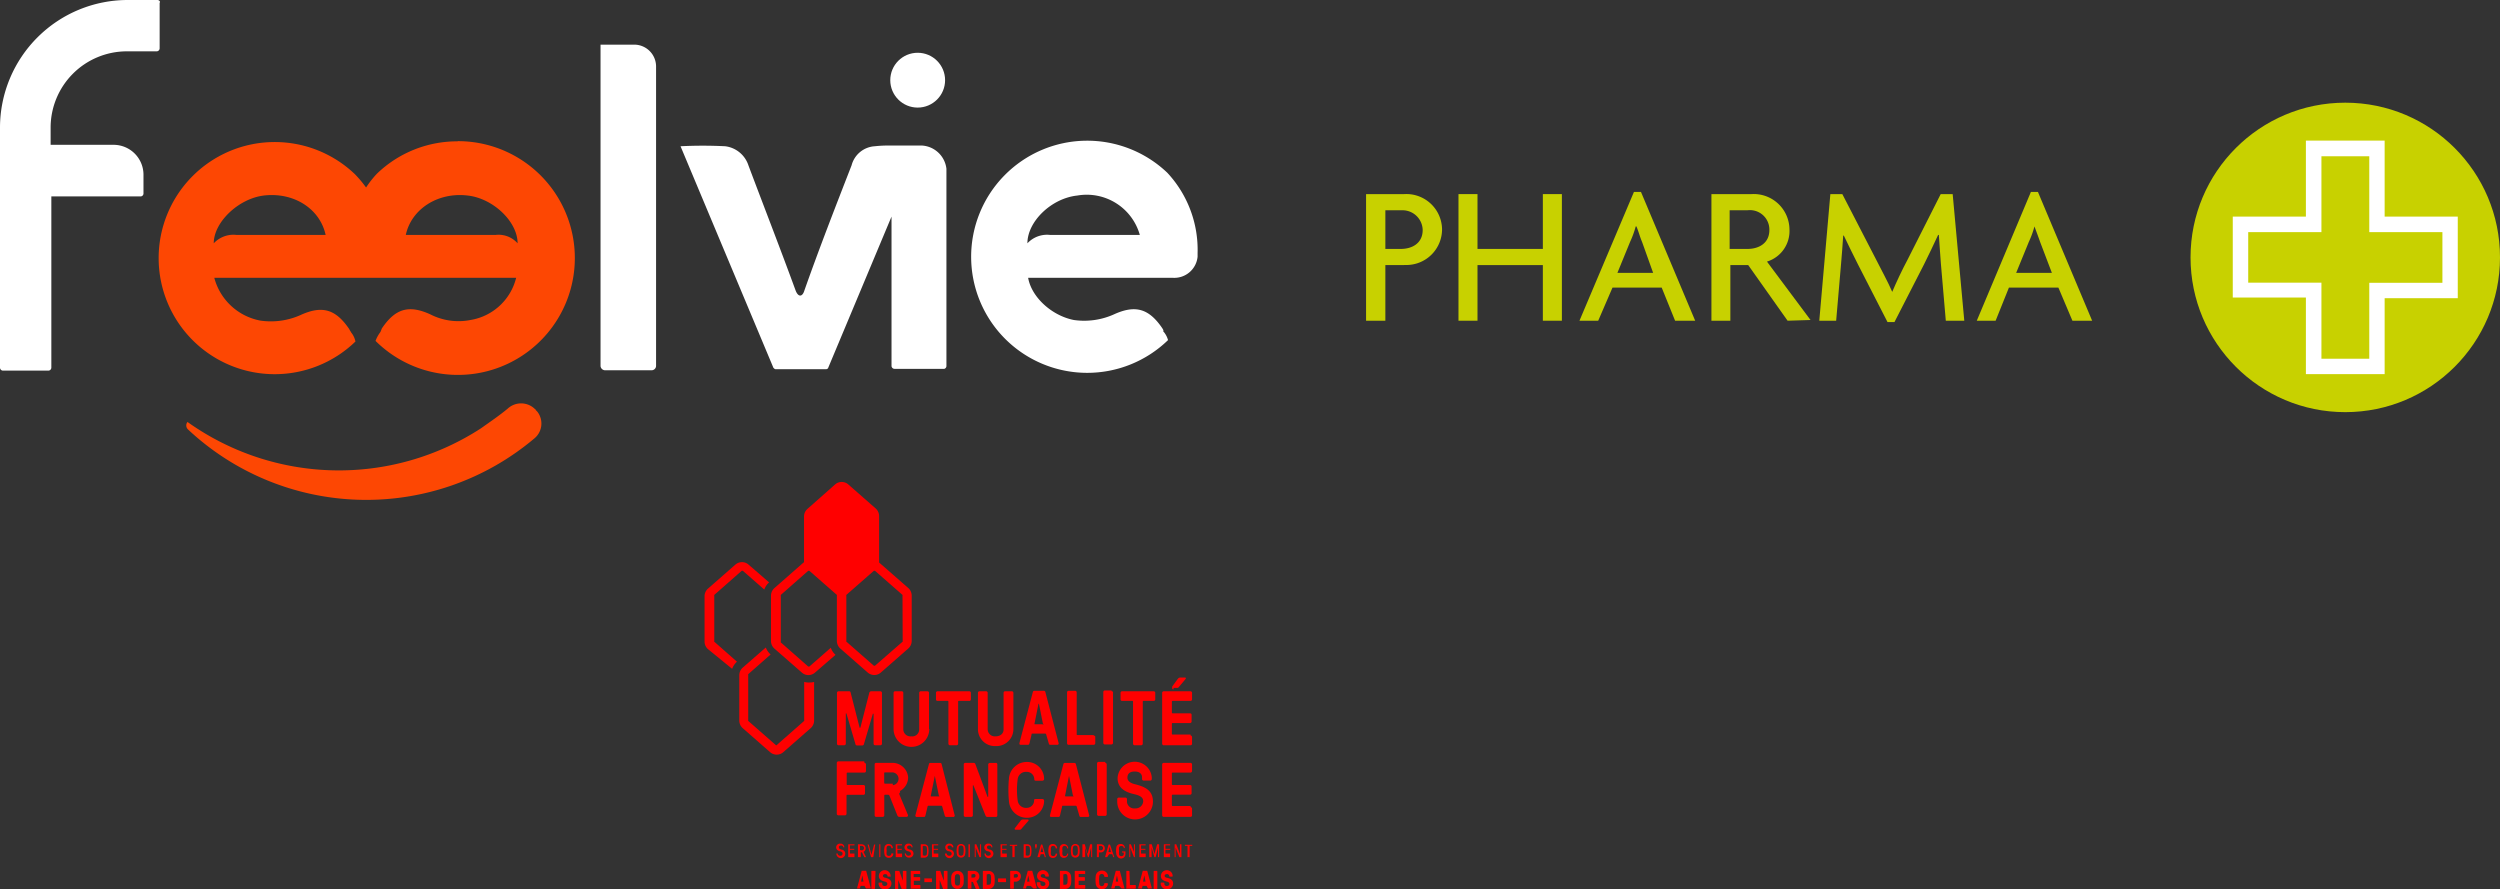<svg xmlns="http://www.w3.org/2000/svg" viewBox="0 0 280 99.59"><rect x="0" y="0" width="280" height="99.59" fill="#333333" stroke="none"/><defs><style>.cls-1{fill:red;}.cls-2{fill:#fd4703;}.cls-3{fill:#fff;}.cls-4{fill:#c8d100;}</style></defs><g id="Calque_2" data-name="Calque 2"><g id="Texte"><path class="cls-1" d="M101.73,65.86,98.46,63a.09.09,0,0,1,0-.07V57.79a1.14,1.14,0,0,0-.38-.84L95,54.25h0a1.12,1.12,0,0,0-1.46,0L90.43,57a1.14,1.14,0,0,0-.38.84v5.13A.09.09,0,0,1,90,63l-3.27,2.87a1.14,1.14,0,0,0-.38.84v5.09a1.14,1.14,0,0,0,.38.84l3.08,2.69a1.08,1.08,0,0,0,.73.28,1.12,1.12,0,0,0,.73-.27l2.31-2,0,0a1.87,1.87,0,0,1-.53-.79l-2.4,2.1-.06,0-.07,0-3.07-2.7a.07.07,0,0,1,0-.07V66.7a.07.07,0,0,1,0-.07l3.07-2.7.07,0,.06,0,3.08,2.7a.08.08,0,0,1,0,.07v5.09a1.14,1.14,0,0,0,.38.84l3.08,2.7a1.12,1.12,0,0,0,.73.27,1.09,1.09,0,0,0,.74-.28l3.07-2.69a1.14,1.14,0,0,0,.38-.84V66.7A1.14,1.14,0,0,0,101.73,65.86Zm-.63,5.93a.08.08,0,0,1,0,.07L98,74.56a.11.11,0,0,1-.07,0,.11.11,0,0,1-.06,0l-3.08-2.7a.08.08,0,0,1,0-.07V66.7a.08.08,0,0,1,0-.07l3.08-2.7a.11.11,0,0,1,.06,0,.11.11,0,0,1,.07,0l3.08,2.7a.08.08,0,0,1,0,.07ZM80,71.79V66.7a.07.07,0,0,1,0-.07l3.07-2.7.07,0a.09.09,0,0,1,.06,0l2.4,2.1a1.9,1.9,0,0,1,.54-.8l0,0-2.31-2a1.12,1.12,0,0,0-1.46,0l-3.08,2.7a1.14,1.14,0,0,0-.38.84v5.09a1.14,1.14,0,0,0,.38.84L82,74.91a2,2,0,0,1,.54-.8l0,0-2.52-2.22A.07.07,0,0,1,80,71.79Zm10.07,4.59v4.29a.08.08,0,0,1,0,.07L87,83.44a.07.07,0,0,1-.12,0l-3.08-2.7a.08.08,0,0,1,0-.07V75.58a.08.08,0,0,1,0-.07l2.51-2.21,0,0a2,2,0,0,1-.54-.78l-2.59,2.26a1.14,1.14,0,0,0-.38.84v5.09a1.14,1.14,0,0,0,.38.84l3.08,2.7a1.12,1.12,0,0,0,1.46,0l3.08-2.7a1.14,1.14,0,0,0,.38-.84V76.38a2.1,2.1,0,0,1-.51.06A2.07,2.07,0,0,1,90.08,76.38Z"/><path class="cls-1" d="M93.7,95.59v0a0,0,0,0,1,0,0h.12a0,0,0,0,1,0,0v0a.26.26,0,0,0,.29.25.23.23,0,0,0,.26-.22c0-.15-.09-.23-.31-.28s-.41-.2-.41-.44a.42.42,0,0,1,.47-.41.4.4,0,0,1,.44.41v0a0,0,0,0,1,0,0h-.12a0,0,0,0,1,0,0v0c0-.13-.09-.2-.25-.2s-.24.08-.24.2.09.2.34.26a.46.46,0,0,1,.38.45.49.49,0,0,1-1,0Z"/><path class="cls-1" d="M95,96V94.56a0,0,0,0,1,0,0h.7a0,0,0,0,1,0,0v.12a0,0,0,0,1,0,0h-.51s0,0,0,0v.39s0,0,0,0h.49a0,0,0,0,1,0,0v.11a0,0,0,0,1,0,0h-.49s0,0,0,0v.42s0,0,0,0h.51a0,0,0,0,1,0,0V96a0,0,0,0,1,0,0H95A0,0,0,0,1,95,96Z"/><path class="cls-1" d="M96.09,96V94.56a0,0,0,0,1,0,0h.39a.45.45,0,0,1,.23.85.05.05,0,0,0,0,0,0,0,0,0,0,0,0L97,96s0,0,0,0a0,0,0,0,1,0,0H96.8s0,0,0,0l-.26-.54s0,0,0,0h-.13s0,0,0,0V96a0,0,0,0,1,0,0h-.12A0,0,0,0,1,96.09,96Zm.43-.76a.25.25,0,0,0,0-.5h-.2s0,0,0,0v.46s0,0,0,0Z"/><path class="cls-1" d="M97.56,96l-.39-1.41a.08.08,0,0,1,0,0,0,0,0,0,1,0,0h.13a0,0,0,0,1,0,0l.3,1.15h0l.3-1.15a.07.07,0,0,1,0,0h.13s0,0,0,0,0,0,0,0L97.81,96a0,0,0,0,1,0,0H97.6S97.57,96,97.56,96Z"/><path class="cls-1" d="M98.48,96V94.56a0,0,0,0,1,0,0h.12s0,0,0,0V96s0,0,0,0h-.12A0,0,0,0,1,98.48,96Z"/><path class="cls-1" d="M99.09,95.79a2,2,0,0,1,0-1,.45.45,0,0,1,.43-.26A.46.46,0,0,1,100,95a0,0,0,0,1-.05,0h-.12a0,0,0,0,1,0,0,.26.26,0,0,0-.28-.28.24.24,0,0,0-.24.15,1.2,1.2,0,0,0,0,.42,1.3,1.3,0,0,0,0,.43.25.25,0,0,0,.24.14.26.26,0,0,0,.28-.28,0,0,0,0,1,0,0H100a0,0,0,0,1,.05,0,.46.46,0,0,1-.49.49A.45.45,0,0,1,99.09,95.79Z"/><path class="cls-1" d="M100.32,96V94.56a0,0,0,0,1,0,0h.7a0,0,0,0,1,0,0v.12a0,0,0,0,1,0,0h-.52l0,0v.39a0,0,0,0,0,0,0H101a0,0,0,0,1,0,0v.11a0,0,0,0,1,0,0h-.49a0,0,0,0,0,0,0v.42a0,0,0,0,0,0,0h.52a0,0,0,0,1,0,0V96a0,0,0,0,1,0,0h-.7A0,0,0,0,1,100.32,96Z"/><path class="cls-1" d="M101.34,95.59v0a0,0,0,0,1,0,0h.13a0,0,0,0,1,0,0v0a.26.26,0,0,0,.28.25c.16,0,.27-.09.27-.22s-.09-.23-.31-.28-.41-.2-.41-.44a.42.42,0,0,1,.47-.41.4.4,0,0,1,.44.41v0a0,0,0,0,1,0,0h-.12a0,0,0,0,1,0,0v0c0-.13-.1-.2-.25-.2s-.25.08-.25.2.09.2.35.26a.45.45,0,0,1,.37.45.44.44,0,0,1-.48.44A.45.45,0,0,1,101.34,95.59Z"/><path class="cls-1" d="M103.12,96V94.56a0,0,0,0,1,0,0h.4a.46.46,0,0,1,.42.25,2.2,2.2,0,0,1,0,1,.46.46,0,0,1-.42.25h-.4A0,0,0,0,1,103.12,96Zm.45-.16a.24.24,0,0,0,.22-.13,2.22,2.22,0,0,0,0-.84.26.26,0,0,0-.22-.13h-.22l0,0V95.8a0,0,0,0,0,0,0Z"/><path class="cls-1" d="M104.38,96V94.56a0,0,0,0,1,0,0h.7a0,0,0,0,1,0,0v.12a0,0,0,0,1,0,0h-.51s0,0,0,0v.39s0,0,0,0h.49a0,0,0,0,1,0,0v.11a0,0,0,0,1,0,0h-.49s0,0,0,0v.42s0,0,0,0h.52a0,0,0,0,1,0,0V96a0,0,0,0,1,0,0h-.71A0,0,0,0,1,104.38,96Z"/><path class="cls-1" d="M105.91,95.59v0a0,0,0,0,1,0,0h.12a0,0,0,0,1,0,0v0a.26.26,0,0,0,.29.25.24.24,0,0,0,.27-.22c0-.15-.1-.23-.32-.28a.44.44,0,0,1-.4-.44.41.41,0,0,1,.46-.41.41.41,0,0,1,.45.41v0s0,0-.05,0h-.12a0,0,0,0,1,0,0v0c0-.13-.09-.2-.25-.2s-.24.08-.24.2.09.2.34.26a.46.46,0,0,1,.38.45.49.49,0,0,1-1,0Z"/><path class="cls-1" d="M107.2,95.79a2,2,0,0,1,0-1,.49.49,0,0,1,.87,0,2,2,0,0,1,0,1,.46.46,0,0,1-.43.26A.46.46,0,0,1,107.2,95.79Zm.68-.09a1.87,1.87,0,0,0,0-.86.28.28,0,0,0-.24-.14.28.28,0,0,0-.25.14,2.33,2.33,0,0,0,0,.86.28.28,0,0,0,.25.14A.28.28,0,0,0,107.88,95.7Z"/><path class="cls-1" d="M108.47,96V94.56a0,0,0,0,1,0,0h.11a0,0,0,0,1,.05,0V96a0,0,0,0,1-.05,0h-.11A0,0,0,0,1,108.47,96Z"/><path class="cls-1" d="M109.77,95.63h0V94.56a0,0,0,0,1,0,0h.11a0,0,0,0,1,0,0V96a0,0,0,0,1,0,0h-.18s0,0,0,0l-.42-1.07,0,0a0,0,0,0,0,0,0V96a0,0,0,0,1,0,0h-.11a0,0,0,0,1,0,0V94.56a0,0,0,0,1,0,0h.18s0,0,0,0l.42,1.06Z"/><path class="cls-1" d="M110.28,95.59v0a0,0,0,0,1,0,0h.12a0,0,0,0,1,0,0v0a.26.26,0,0,0,.29.25c.16,0,.27-.09.27-.22s-.09-.23-.32-.28a.44.44,0,0,1-.4-.44.41.41,0,0,1,.46-.41.4.4,0,0,1,.45.41v0s0,0,0,0h-.12a0,0,0,0,1,0,0v0c0-.13-.09-.2-.25-.2s-.24.08-.24.2.09.2.34.26a.46.46,0,0,1,.38.45.49.49,0,0,1-1,0Z"/><path class="cls-1" d="M112.06,96V94.56a0,0,0,0,1,0,0h.7a0,0,0,0,1,0,0v.12a0,0,0,0,1,0,0h-.52a0,0,0,0,0,0,0v.39a0,0,0,0,0,0,0h.49a0,0,0,0,1,0,0v.11a0,0,0,0,1,0,0h-.49a0,0,0,0,0,0,0v.42a0,0,0,0,0,0,0h.52a0,0,0,0,1,0,0V96a0,0,0,0,1,0,0h-.7A0,0,0,0,1,112.06,96Z"/><path class="cls-1" d="M113.39,96V94.74l0,0h-.29a0,0,0,0,1,0,0v-.12a0,0,0,0,1,0,0h.82a0,0,0,0,1,0,0v.12a0,0,0,0,1,0,0h-.28l0,0V96a0,0,0,0,1,0,0h-.11A0,0,0,0,1,113.39,96Z"/><path class="cls-1" d="M114.65,96V94.56a0,0,0,0,1,0,0h.4a.44.44,0,0,1,.42.25,2.2,2.2,0,0,1,0,1,.44.44,0,0,1-.42.25h-.4A0,0,0,0,1,114.65,96Zm.44-.16a.26.26,0,0,0,.23-.13,2.23,2.23,0,0,0,0-.84.28.28,0,0,0-.23-.13h-.21s0,0,0,0V95.8s0,0,0,0Z"/><path class="cls-1" d="M116,95.05l-.07-.24a.29.29,0,0,1,0-.1v-.15a0,0,0,0,1,0,0h.19s0,0,0,0v.15a.3.3,0,0,1,0,.1l-.07.24a0,0,0,0,1,0,0h0A0,0,0,0,1,116,95.05Z"/><path class="cls-1" d="M116.19,96v0l.4-1.41a0,0,0,0,1,0,0h.15a0,0,0,0,1,0,0l.4,1.41v0a0,0,0,0,1,0,0h-.13s0,0,0,0l-.09-.33s0,0,0,0h-.36s0,0,0,0l-.1.33s0,0,0,0h-.13A0,0,0,0,1,116.19,96Zm.65-.57s0,0,0,0l-.14-.6v0h0v0l-.15.6s0,0,0,0Z"/><path class="cls-1" d="M117.48,95.79a2,2,0,0,1,0-1,.44.44,0,0,1,.43-.26.46.46,0,0,1,.49.49s0,0-.05,0h-.12a0,0,0,0,1,0,0,.26.26,0,0,0-.28-.28.24.24,0,0,0-.24.15,1,1,0,0,0,0,.42,1.08,1.08,0,0,0,0,.43.25.25,0,0,0,.24.14.26.26,0,0,0,.28-.28,0,0,0,0,1,0,0h.12s.05,0,.05,0a.46.46,0,0,1-.49.49A.44.44,0,0,1,117.48,95.79Z"/><path class="cls-1" d="M118.72,95.79a2,2,0,0,1,0-1,.49.49,0,0,1,.92.23,0,0,0,0,1,0,0h-.12a0,0,0,0,1,0,0,.26.26,0,0,0-.28-.28.24.24,0,0,0-.24.15,1.2,1.2,0,0,0,0,.42,1.3,1.3,0,0,0,0,.43.25.25,0,0,0,.24.14.26.26,0,0,0,.28-.28,0,0,0,0,1,0,0h.12a0,0,0,0,1,0,0,.49.49,0,0,1-.92.23Z"/><path class="cls-1" d="M120,95.79a2,2,0,0,1,0-1,.49.49,0,0,1,.87,0,2.28,2.28,0,0,1,0,1,.46.46,0,0,1-.44.26A.46.46,0,0,1,120,95.79Zm.68-.09a2.33,2.33,0,0,0,0-.86.28.28,0,0,0-.25-.14.28.28,0,0,0-.24.14,1.87,1.87,0,0,0,0,.86.28.28,0,0,0,.24.14A.28.28,0,0,0,120.64,95.7Z"/><path class="cls-1" d="M121.23,96V94.56a0,0,0,0,1,0,0h.22s0,0,.05,0l.3,1.09a0,0,0,0,0,0,0h0l.3-1.09a0,0,0,0,1,0,0h.22a0,0,0,0,1,0,0V96a0,0,0,0,1,0,0h-.11a0,0,0,0,1,0,0V94.9h0s0,0,0,0L121.94,96s0,0,0,0h-.09a0,0,0,0,1,0,0l-.31-1.09a0,0,0,0,0,0,0s0,0,0,0V96a0,0,0,0,1,0,0h-.12A0,0,0,0,1,121.23,96Z"/><path class="cls-1" d="M122.85,96V94.56a0,0,0,0,1,.05,0h.39a.44.44,0,0,1,.45.46.44.44,0,0,1-.45.45h-.21a0,0,0,0,0,0,0V96a0,0,0,0,1,0,0h-.12A0,0,0,0,1,122.85,96Zm.44-.76a.25.25,0,0,0,0-.5h-.21a0,0,0,0,0,0,0v.46a0,0,0,0,0,0,0Z"/><path class="cls-1" d="M123.77,96a.06.06,0,0,1,0,0l.39-1.41,0,0h.16s0,0,0,0L124.8,96a.06.06,0,0,1,0,0,0,0,0,0,1,0,0h-.12a0,0,0,0,1,0,0l-.1-.33s0,0,0,0h-.36s0,0,0,0L124,96a.07.07,0,0,1,0,0h-.12A0,0,0,0,1,123.77,96Zm.65-.57s0,0,0,0l-.14-.6s0,0,0,0h0s0,0,0,0l-.14.6s0,0,0,0Z"/><path class="cls-1" d="M125.06,95.79a2,2,0,0,1,0-1,.46.46,0,0,1,.44-.26.43.43,0,0,1,.48.45,0,0,0,0,1,0,0h-.12a0,0,0,0,1,0,0c0-.15-.1-.23-.27-.23a.26.26,0,0,0-.25.15,1.2,1.2,0,0,0,0,.42,1.3,1.3,0,0,0,0,.43.27.27,0,0,0,.26.14.25.25,0,0,0,.26-.28v-.13a0,0,0,0,0,0,0h-.19a0,0,0,0,1,0,0v-.12a0,0,0,0,1,0,0h.38a0,0,0,0,1,0,0v.31a.49.49,0,0,1-.92.23Z"/><path class="cls-1" d="M127,95.63h0V94.56s0,0,0,0h.11a0,0,0,0,1,0,0V96a0,0,0,0,1,0,0H127a.05.05,0,0,1,0,0l-.41-1.07,0,0a0,0,0,0,0,0,0V96a0,0,0,0,1,0,0h-.11a0,0,0,0,1,0,0V94.56a0,0,0,0,1,0,0h.18s0,0,0,0l.42,1.06S127,95.63,127,95.63Z"/><path class="cls-1" d="M127.61,96V94.56a0,0,0,0,1,0,0h.7s0,0,0,0v.12a0,0,0,0,1,0,0h-.51s0,0,0,0v.39s0,0,0,0h.49a0,0,0,0,1,0,0v.11a0,0,0,0,1,0,0h-.49s0,0,0,0v.42s0,0,0,0h.52a0,0,0,0,1,0,0V96a0,0,0,0,1,0,0h-.71A0,0,0,0,1,127.61,96Z"/><path class="cls-1" d="M128.72,96V94.56a0,0,0,0,1,.05,0H129a0,0,0,0,1,0,0l.3,1.09h0l.3-1.09s0,0,0,0h.22a0,0,0,0,1,0,0V96a0,0,0,0,1,0,0h-.12a0,0,0,0,1,0,0V94.9a0,0,0,0,0,0,0s0,0,0,0L129.43,96s0,0,0,0h-.09s0,0-.05,0l-.31-1.09s0,0,0,0a0,0,0,0,0,0,0V96a0,0,0,0,1,0,0h-.11A0,0,0,0,1,128.72,96Z"/><path class="cls-1" d="M130.35,96V94.56a0,0,0,0,1,0,0h.7a0,0,0,0,1,0,0v.12a0,0,0,0,1,0,0h-.52l0,0v.39a0,0,0,0,0,0,0h.49a0,0,0,0,1,.05,0v.11a0,0,0,0,1-.05,0h-.49a0,0,0,0,0,0,0v.42a0,0,0,0,0,0,0h.52a0,0,0,0,1,0,0V96a0,0,0,0,1,0,0h-.7A0,0,0,0,1,130.35,96Z"/><path class="cls-1" d="M132.16,95.63h0V94.56a0,0,0,0,1,0,0h.11a0,0,0,0,1,.05,0V96a0,0,0,0,1-.05,0h-.18s0,0,0,0l-.42-1.07a0,0,0,0,0,0,0s0,0,0,0V96a0,0,0,0,1,0,0h-.11a0,0,0,0,1,0,0V94.56a0,0,0,0,1,0,0h.18s0,0,0,0l.41,1.06Z"/><path class="cls-1" d="M133,96V94.74l0,0h-.29a0,0,0,0,1,0,0v-.12a0,0,0,0,1,0,0h.82a0,0,0,0,1,0,0v.12a0,0,0,0,1,0,0h-.29l0,0V96a0,0,0,0,1,0,0H133A0,0,0,0,1,133,96Z"/><path class="cls-1" d="M96.82,99.22s0,0,0,0h-.43s0,0,0,0l-.08.29a.05.05,0,0,1,0,0h-.31a0,0,0,0,1,0-.06l.51-1.92a.07.07,0,0,1,.06,0h.38a.07.07,0,0,1,.06,0l.51,1.92s0,.06-.06.06H97s0,0,0,0Zm-.11-.48-.13-.69,0,0h0v0l-.14.69a0,0,0,0,0,0,0h.26S96.72,98.76,96.71,98.74Z"/><path class="cls-1" d="M98,99.5a.06.06,0,0,1-.06.06h-.29a.06.06,0,0,1-.06-.06V97.6a.06.06,0,0,1,.06-.06H98a.06.06,0,0,1,.06.06Z"/><path class="cls-1" d="M99.08,98.73c-.36-.08-.65-.24-.65-.61a.66.66,0,0,1,1.32,0v0a.06.06,0,0,1,0,.06h-.3a.06.06,0,0,1-.05-.06v0c0-.12-.09-.22-.26-.22s-.25.09-.25.2.11.18.26.21c.4.08.69.25.69.65a.64.64,0,0,1-.7.63A.65.65,0,0,1,98.4,99v-.09a.06.06,0,0,1,.06-.06h.29a.06.06,0,0,1,.06.06V99c0,.13.1.23.28.23s.29-.1.29-.23S99.29,98.78,99.08,98.73Z"/><path class="cls-1" d="M101.07,99.56a.08.08,0,0,1-.08,0l-.39-1a0,0,0,0,0,0,0v1a.06.06,0,0,1,0,.06h-.29a.06.06,0,0,1-.06-.06V97.6a.06.06,0,0,1,.06-.06h.34c.05,0,.07,0,.07,0l.4,1.1s0,0,0,0V97.6s0-.06.05-.06h.29a.06.06,0,0,1,.06.06v1.9a.06.06,0,0,1-.06.06Z"/><path class="cls-1" d="M102.35,99.12a0,0,0,0,0,0,0h.68a.06.06,0,0,1,.06.06v.29a.06.06,0,0,1-.06.06H102a.06.06,0,0,1,0-.06V97.6s0-.06,0-.06h1a.06.06,0,0,1,.06.06v.29a.06.06,0,0,1-.06,0h-.67a0,0,0,0,0,0,0v.35a0,0,0,0,0,0,0H103a.06.06,0,0,1,.06.05v.29a.06.06,0,0,1-.06.06h-.65a0,0,0,0,0,0,0Z"/><path class="cls-1" d="M104.32,98.38a.06.06,0,0,1,.06.06v.3a.06.06,0,0,1-.06.06h-.79a.06.06,0,0,1,0-.06v-.3a.06.06,0,0,1,0-.06Z"/><path class="cls-1" d="M105.71,99.56a.08.08,0,0,1-.08,0l-.39-1s0,0,0,0v1a.06.06,0,0,1-.06.06h-.28a.06.06,0,0,1-.06-.06V97.6a.05.05,0,0,1,.06-.06h.34a.07.07,0,0,1,.07,0l.4,1.1s0,0,0,0V97.6a.06.06,0,0,1,.06-.06h.29a.06.06,0,0,1,.06.06v1.9a.06.06,0,0,1-.06.06Z"/><path class="cls-1" d="M107.92,98.14a3.66,3.66,0,0,1,0,.81.69.69,0,0,1-1.37,0,3.66,3.66,0,0,1,0-.81.69.69,0,0,1,1.37,0Zm-.41.81a3.66,3.66,0,0,0,0-.81.25.25,0,0,0-.27-.23.25.25,0,0,0-.28.23,3.66,3.66,0,0,0,0,.81.25.25,0,0,0,.28.23A.24.24,0,0,0,107.51,99Z"/><path class="cls-1" d="M108.8,98.75a0,0,0,0,0,0,0v.72a.06.06,0,0,1-.06.06h-.29a.06.06,0,0,1-.06-.06V97.6a.06.06,0,0,1,.06-.06h.64a.6.6,0,0,1,.6.6.55.55,0,0,1-.3.51.07.07,0,0,0,0,.1l.31.72s0,.09-.05.09h-.3a.09.09,0,0,1-.08-.06l-.3-.71a0,0,0,0,0,0,0Zm0-.81a0,0,0,0,0,0,0v.35a0,0,0,0,0,0,0h.26a.2.2,0,0,0,.2-.21.2.2,0,0,0-.2-.2Z"/><path class="cls-1" d="M110.75,97.54a.67.67,0,0,1,.64.64,3.05,3.05,0,0,1,0,.74.67.67,0,0,1-.64.64h-.61a.06.06,0,0,1-.06-.06V97.6a.06.06,0,0,1,.06-.06Zm-.24.4s0,0,0,0v1.15s0,0,0,0h.24a.23.23,0,0,0,.23-.23,3.05,3.05,0,0,0,0-.74.24.24,0,0,0-.23-.24Z"/><path class="cls-1" d="M112.63,98.38a.06.06,0,0,1,.05.06v.3a.06.06,0,0,1-.05.06h-.79a.06.06,0,0,1-.06-.06v-.3a.06.06,0,0,1,.06-.06Z"/><path class="cls-1" d="M113.81,97.54a.61.61,0,0,1,0,1.21h-.26a0,0,0,0,0,0,0v.72a.06.06,0,0,1-.06.06h-.29a.06.06,0,0,1-.06-.06V97.6a.06.06,0,0,1,.06-.06Zm-.26.4a0,0,0,0,0,0,0v.35a0,0,0,0,0,0,0h.26a.2.2,0,0,0,.2-.21.2.2,0,0,0-.2-.2Z"/><path class="cls-1" d="M115.42,99.22s0,0,0,0h-.43s0,0,0,0l-.08.29a.05.05,0,0,1,0,0h-.31a0,0,0,0,1,0-.06l.51-1.92a.07.07,0,0,1,.06,0h.38a.07.07,0,0,1,.06,0l.51,1.92s0,.06-.06.06h-.3a0,0,0,0,1,0,0Zm-.11-.48-.14-.69s0,0,0,0h0v0l-.14.69s0,0,0,0h.27S115.32,98.76,115.31,98.74Z"/><path class="cls-1" d="M116.79,98.73c-.36-.08-.64-.24-.64-.61a.66.66,0,0,1,1.32,0v0a.06.06,0,0,1-.06.06h-.29a.06.06,0,0,1-.05-.06v0a.23.23,0,0,0-.26-.22c-.16,0-.25.09-.25.2s.1.18.25.21c.4.08.7.25.7.65a.64.64,0,0,1-.7.63.65.65,0,0,1-.69-.63v-.09a.06.06,0,0,1,.06-.06h.29a.06.06,0,0,1,.06.06V99c0,.13.1.23.28.23s.28-.1.28-.23S117,98.78,116.79,98.73Z"/><path class="cls-1" d="M119.32,97.54a.67.67,0,0,1,.64.64,3.05,3.05,0,0,1,0,.74.67.67,0,0,1-.64.64h-.61a.06.06,0,0,1,0-.06V97.6s0-.06,0-.06Zm-.23.4a0,0,0,0,0,0,0v1.15a0,0,0,0,0,0,0h.23a.23.23,0,0,0,.23-.23,3.05,3.05,0,0,0,0-.74.24.24,0,0,0-.23-.24Z"/><path class="cls-1" d="M120.81,99.12a0,0,0,0,0,0,0h.68a.06.06,0,0,1,.06.06v.29a.06.06,0,0,1-.06.06h-1.06a.06.06,0,0,1-.06-.06V97.6a.06.06,0,0,1,.06-.06h1.05a.06.06,0,0,1,.06.06v.29a.06.06,0,0,1-.06,0h-.67a0,0,0,0,0,0,0v.35a0,0,0,0,0,0,0h.65a0,0,0,0,1,.05.05v.29a.06.06,0,0,1-.05.06h-.65a0,0,0,0,0,0,0Z"/><path class="cls-1" d="M124.09,98.93a.65.65,0,0,1-.69.66.67.67,0,0,1-.68-.64,3.66,3.66,0,0,1,0-.81.67.67,0,0,1,.68-.63.65.65,0,0,1,.69.65h0a.06.06,0,0,1-.06.06h-.29a.06.06,0,0,1-.06-.06h0a.28.28,0,0,0-.56,0,3.66,3.66,0,0,0,0,.81.28.28,0,0,0,.56,0h0a.06.06,0,0,1,.06-.06H124a.06.06,0,0,1,.06.06Z"/><path class="cls-1" d="M125.34,99.22s0,0,0,0h-.44s0,0,0,0l-.08.29a.05.05,0,0,1,0,0h-.3s-.07,0-.06-.06l.51-1.92a.07.07,0,0,1,.06,0h.39a.07.07,0,0,1,0,0l.51,1.92a0,0,0,0,1,0,.06h-.31s0,0,0,0Zm-.1-.48-.14-.69s0,0,0,0h0a0,0,0,0,0,0,0l-.14.69a0,0,0,0,0,0,0h.26A0,0,0,0,0,125.24,98.74Z"/><path class="cls-1" d="M126.55,99.12a0,0,0,0,0,0,0h.6a.06.06,0,0,1,.06.06v.29a.06.06,0,0,1-.06.06h-1a.06.06,0,0,1,0-.06V97.6s0-.06,0-.06h.29a.06.06,0,0,1,.06.06Z"/><path class="cls-1" d="M128.41,99.22s0,0,0,0h-.44s0,0,0,0l-.08.29a.06.06,0,0,1-.06,0h-.3a.06.06,0,0,1-.06-.06l.52-1.92a.07.07,0,0,1,.06,0h.38a.07.07,0,0,1,.06,0l.51,1.92s0,.06-.06.06h-.3a.06.06,0,0,1-.06,0Zm-.11-.48-.14-.69s0,0,0,0h0s0,0,0,0l-.14.69s0,0,0,0h.27S128.31,98.76,128.3,98.74Z"/><path class="cls-1" d="M129.62,99.5a.06.06,0,0,1-.06.06h-.29a.06.06,0,0,1-.06-.06V97.6a.06.06,0,0,1,.06-.06h.29a.06.06,0,0,1,.06.06Z"/><path class="cls-1" d="M130.66,98.73c-.36-.08-.64-.24-.64-.61a.66.66,0,0,1,1.32,0v0a.06.06,0,0,1-.06.06H131a.06.06,0,0,1-.05-.06v0a.23.23,0,0,0-.26-.22c-.16,0-.25.09-.25.2s.1.18.25.21c.41.08.7.25.7.65a.64.64,0,0,1-.7.63A.65.65,0,0,1,130,99v-.09a.06.06,0,0,1,.06-.06h.29a.06.06,0,0,1,.06.06V99c0,.13.1.23.28.23s.28-.1.28-.23S130.88,98.78,130.66,98.73Z"/><path class="cls-1" d="M98.61,83.47a.18.18,0,0,0,.17-.18v-5.7a.18.18,0,0,0-.17-.17h-1a.24.24,0,0,0-.24.14l-1,3.91c0,.06-.09.06-.1,0l-1-3.91a.16.16,0,0,0-.18-.14H93.92a.18.18,0,0,0-.18.17v5.7a.18.18,0,0,0,.18.18h.64a.18.18,0,0,0,.17-.18V79.94c0-.06.06-.07.08,0l1,3.4a.17.17,0,0,0,.18.15h.59a.18.18,0,0,0,.18-.15l1-3.4s.08,0,.08,0v3.35a.18.18,0,0,0,.18.18Zm5.44-1.82V77.59a.18.18,0,0,0-.17-.17h-.75a.18.18,0,0,0-.18.17v4.12a.78.78,0,0,1-.89.76.8.8,0,0,1-.89-.76V77.59a.18.18,0,0,0-.17-.17h-.75a.18.18,0,0,0-.17.17v4.06a2,2,0,0,0,4,0Zm7.45,1.91a1.9,1.9,0,0,0,2-1.91V77.59a.18.18,0,0,0-.17-.17h-.76a.18.18,0,0,0-.17.17v4.12c0,.41-.31.76-.9.76a.8.8,0,0,1-.88-.76V77.59a.18.18,0,0,0-.17-.17h-.75a.17.17,0,0,0-.17.17v4.06A1.89,1.89,0,0,0,111.5,83.56Zm-2.76-5.23v-.74a.18.18,0,0,0-.18-.17H105a.17.17,0,0,0-.17.17v.74a.16.16,0,0,0,.17.17h1.14a.08.08,0,0,1,.08.09v4.7a.18.18,0,0,0,.18.18h.74a.18.18,0,0,0,.17-.18v-4.7a.08.08,0,0,1,.09-.09h1.14A.17.17,0,0,0,108.74,78.33Zm20.48-.91h-3.54a.18.18,0,0,0-.18.17v.74a.17.17,0,0,0,.18.17h1.13a.08.08,0,0,1,.09.09v4.7a.18.18,0,0,0,.17.18h.74a.18.18,0,0,0,.18-.18v-4.7a.08.08,0,0,1,.08-.09h1.15a.17.17,0,0,0,.17-.17v-.74A.18.18,0,0,0,129.22,77.42Zm-10.82,6c.14,0,.19-.1.17-.18l-1.49-5.74a.17.17,0,0,0-.17-.13h-1.06a.17.17,0,0,0-.17.13l-1.51,5.74c0,.08,0,.18.17.18h.78a.17.17,0,0,0,.17-.13l.24-1c0-.08,0-.13.13-.13h1.4c.07,0,.11.06.12.13l.29,1a.16.16,0,0,0,.16.13Zm-1.6-2.3h-.87c-.05,0-.08,0-.06-.1s.44-2.18.44-2.2,0,0,0,0h0s0,0,.05,0l.44,2.2C116.89,81.14,116.86,81.17,116.8,81.17Zm5.69,1.21h-1.81a.08.08,0,0,1-.09-.09v-4.7a.18.18,0,0,0-.17-.17h-.74a.17.17,0,0,0-.17.17v5.7a.17.17,0,0,0,.17.18h2.81a.18.18,0,0,0,.18-.18v-.74A.18.18,0,0,0,122.49,82.38Zm2-5h-.74a.18.18,0,0,0-.18.17v5.7a.18.18,0,0,0,.18.18h.74a.18.18,0,0,0,.17-.18v-5.7A.18.18,0,0,0,124.51,77.42Zm-.71,8h-.74a.18.18,0,0,0-.17.17v5.71a.18.18,0,0,0,.17.17h.74a.17.17,0,0,0,.17-.17V85.61A.17.17,0,0,0,123.8,85.44Zm9.56-3.06h-2a.08.08,0,0,1-.09-.09V81.07a.08.08,0,0,1,.09-.09h1.95a.17.17,0,0,0,.17-.17v-.74a.17.17,0,0,0-.17-.18h-1.95a.08.08,0,0,1-.09-.08V78.59a.09.09,0,0,1,.09-.09h2a.17.17,0,0,0,.17-.17v-.74a.18.18,0,0,0-.17-.17h-3a.18.18,0,0,0-.18.17v5.7a.18.18,0,0,0,.18.18h3a.17.17,0,0,0,.17-.18v-.74A.17.17,0,0,0,133.36,82.38Zm0,8h-2a.08.08,0,0,1-.09-.08V89.09a.09.09,0,0,1,.09-.09h1.95a.16.16,0,0,0,.17-.17v-.74a.17.17,0,0,0-.17-.17h-1.95a.09.09,0,0,1-.09-.09V86.61a.08.08,0,0,1,.09-.08h2a.18.18,0,0,0,.17-.18v-.74a.18.18,0,0,0-.17-.17h-3a.18.18,0,0,0-.18.17v5.71a.18.18,0,0,0,.18.17h3a.17.17,0,0,0,.17-.17v-.74A.17.17,0,0,0,133.36,90.4Zm-36.54-5h-2.9a.18.18,0,0,0-.18.17v5.71a.18.18,0,0,0,.18.17h.74a.18.18,0,0,0,.17-.17V89.1a.08.08,0,0,1,.09-.08h1.81a.17.17,0,0,0,.17-.18V88.1a.17.17,0,0,0-.17-.18H94.92a.08.08,0,0,1-.09-.08V86.62a.09.09,0,0,1,.09-.09h1.9a.18.18,0,0,0,.17-.17v-.75A.18.18,0,0,0,96.82,85.44Zm4,3.32a1.74,1.74,0,0,0,.91-1.54A1.76,1.76,0,0,0,100,85.44H98.13a.17.17,0,0,0-.17.17v5.71a.17.17,0,0,0,.17.17h.74a.18.18,0,0,0,.17-.17V89.1a.08.08,0,0,1,.09-.09h.33a.18.18,0,0,1,.16.11l.88,2.2a.24.24,0,0,0,.25.17h.75a.17.17,0,0,0,.17-.26l-.91-2.18C100.7,88.92,100.69,88.85,100.81,88.76Zm-.81-.82h-.87a.09.09,0,0,1-.09-.09V86.6a.08.08,0,0,1,.09-.09H100a.72.72,0,0,1,0,1.43Zm31.44-10.73h.43a.15.15,0,0,0,.15-.07l.75-.89c.09-.09.07-.2-.06-.2h-.48a.37.37,0,0,0-.31.16l-.61.83C131.25,77.13,131.3,77.21,131.44,77.21ZM115.08,91.78h-.49a.34.34,0,0,0-.3.16l-.62.81c-.07.11,0,.18.09.18h.45c.07,0,.11,0,.19-.1s.69-.79.77-.88S115.2,91.78,115.08,91.78ZM115,86.45a.83.83,0,0,1,.84.81c0,.15.06.18.18.18h.74a.19.19,0,0,0,.18-.18h0A1.9,1.9,0,0,0,115,85.34a2,2,0,0,0-2,1.91c-.06.47-.06,1.21-.06,1.22s0,.74.06,1.21a2,2,0,0,0,2,1.91,1.9,1.9,0,0,0,1.94-1.92h0a.19.19,0,0,0-.18-.18H116c-.12,0-.18,0-.18.18a.83.83,0,0,1-.84.81.93.93,0,0,1-1-.82,9,9,0,0,1,0-2.39A.93.93,0,0,1,115,86.45Zm-3.47-1h-.68a.18.18,0,0,0-.17.17v3.61s-.06.07-.08,0l-1.35-3.63a.2.2,0,0,0-.21-.16h-.93a.18.18,0,0,0-.17.17v5.71a.18.18,0,0,0,.17.17h.68a.17.17,0,0,0,.17-.17V88c0-.06.06-.07.08,0l1.34,3.35a.24.24,0,0,0,.24.15h.91a.17.17,0,0,0,.17-.17V85.61A.17.17,0,0,0,111.5,85.44Zm15.57,2.38c-.45-.11-.83-.34-.83-.73s.22-.69.81-.69.83.3.83.65v.19a.18.18,0,0,0,.17.18h.75a.18.18,0,0,0,.17-.18v-.19a1.92,1.92,0,0,0-3.83.09c0,1.07.79,1.56,1.87,1.8.65.15,1,.36,1,.79a.85.85,0,0,1-.92.8.81.81,0,0,1-.9-.71V89.5a.17.17,0,0,0-.17-.17h-.75a.17.17,0,0,0-.17.17v.32a2,2,0,0,0,4-.09C129.1,88.53,128.28,88.12,127.07,87.82Zm-21.64-2.25a.15.15,0,0,0-.16-.13H104.2a.15.15,0,0,0-.16.13l-1.52,5.75a.16.16,0,0,0,.18.17h.78a.16.16,0,0,0,.16-.13l.24-1c0-.08.05-.13.13-.13h1.4c.08,0,.11.06.13.13l.28,1a.18.18,0,0,0,.16.13h.77a.16.16,0,0,0,.18-.17Zm-.27,3.62h-.87c-.05,0-.09,0-.07-.09s.44-2.18.45-2.21,0,0,0,0h0s0,0,0,0l.45,2.21C105.24,89.17,105.21,89.19,105.16,89.19Zm15.31-3.62a.17.17,0,0,0-.17-.13h-1.06a.17.17,0,0,0-.17.13l-1.51,5.75c0,.07,0,.17.17.17h.78a.17.17,0,0,0,.17-.13l.24-1c0-.08,0-.13.13-.13h1.39a.13.13,0,0,1,.13.13l.29,1a.16.16,0,0,0,.16.13h.77c.14,0,.19-.1.17-.17Zm-.28,3.62h-.87s-.08,0-.06-.09.43-2.18.44-2.21,0,0,0,0h0s0,0,0,0l.44,2.21C120.28,89.17,120.25,89.19,120.19,89.19Z"/><path class="cls-2" d="M51.27,15.83a12.94,12.94,0,0,0-9.05,3.62A11.13,11.13,0,0,0,41,21a12.83,12.83,0,0,0-1.26-1.5,13,13,0,1,0,.07,18.75,2.32,2.32,0,0,0-.47-1c-.08-.16-.16-.24-.23-.4-1.5-2.2-3-2.68-5.44-1.57a8.13,8.13,0,0,1-4.49.63A6.59,6.59,0,0,1,24,31.11H57.81a6.32,6.32,0,0,1-5.12,4.73,6.91,6.91,0,0,1-4.49-.63c-2.44-1.11-3.94-.63-5.43,1.57l-.16.4a3.86,3.86,0,0,0-.55,1,13.09,13.09,0,1,0,9.21-22.37ZM26.46,26.31a3,3,0,0,0-2.52.94c0-2.36,2.76-5,5.6-5.35,3.38-.4,6.3,1.49,6.93,4.41Zm29.07,0H45.45c.63-2.92,3.62-4.81,6.93-4.41,2.83.31,5.59,2.91,5.59,5.35A2.84,2.84,0,0,0,55.53,26.31Z"/><path class="cls-2" d="M59.94,45.84a2.21,2.21,0,0,0-3.07-.08c-.95.79-2,1.5-3,2.21A29.21,29.21,0,0,1,21,47.26a.62.62,0,0,0,.08.86,29.2,29.2,0,0,0,38.75,1,2.16,2.16,0,0,0,.36-3l0,0L60,45.92v-.08C60,45.92,60,45.84,59.94,45.84Z"/><path class="cls-3" d="M67.26,5H71A2.45,2.45,0,0,1,73.48,7.4h0V41a.5.5,0,0,1-.47.47H67.74a.52.52,0,0,1-.48-.47h0Z"/><path class="cls-3" d="M17.64,0H14.33A14.31,14.31,0,0,0,0,14.26H0V41.19a.34.34,0,0,0,.32.32H5.43a.34.34,0,0,0,.32-.32h0V22h10a.33.33,0,0,0,.32-.31h0V19.53a3.35,3.35,0,0,0-3.31-3.31H5.67V14.33a8.54,8.54,0,0,1,8.49-8.58h3.4a.34.34,0,0,0,.32-.32h0V.32C18,.16,17.8,0,17.64,0Z"/><path class="cls-3" d="M130.19,36.78c-1.49-2.2-3-2.68-5.43-1.57a8.14,8.14,0,0,1-4.49.63c-2.44-.48-4.73-2.52-5.12-4.73H131.3a2.62,2.62,0,0,0,2.83-2.36v-.4a12.66,12.66,0,0,0-3.39-9,13,13,0,1,0,.08,18.74,2.47,2.47,0,0,0-.55-1C130.35,37,130.27,36.94,130.19,36.78ZM120.66,21.9a6.18,6.18,0,0,1,7,4.41H117.59a3,3,0,0,0-2.52.94C115.07,24.81,117.75,22.21,120.66,21.9Z"/><path class="cls-3" d="M103.26,16.3H99.71a14.31,14.31,0,0,0-1.73.08,2.86,2.86,0,0,0-2.6,2.13c-1.81,4.65-3.62,9.29-5.28,14-.23.79-.71.79-1,0-1.73-4.73-3.54-9.37-5.28-14a3.14,3.14,0,0,0-2.6-2.13,49.76,49.76,0,0,0-5,0l10.4,24.81c.08.08.16.16.24.16h5.67c.08,0,.23-.08.23-.16l7.09-16.93V41a.34.34,0,0,0,.32.31h5.59A.33.33,0,0,0,106,41V18.9A2.94,2.94,0,0,0,103.26,16.3Z"/><circle class="cls-3" cx="102.78" cy="8.98" r="3.07"/><path class="cls-4" d="M157.29,29.69h-2.13v6.23H153V21.74h4.26a4,4,0,0,1,4.25,3.94,4,4,0,0,1-4.08,4h-.17Zm-.4-6.14h-1.73v4.33h1.73c1.26,0,2.45-.63,2.45-2.12a2.26,2.26,0,0,0-2.21-2.21Z"/><path class="cls-4" d="M172.8,35.92V29.69h-7.32v6.23h-2.13V21.74h2.13v6.14h7.32V21.74h2.13V35.92Z"/><path class="cls-4" d="M187.61,35.92l-1.5-3.71H180.6L179,35.92H176.9L183,21.5h.79l6.07,14.42Zm-3.7-8.83c-.24-.55-.39-1.18-.63-1.73h-.08a10.52,10.52,0,0,1-.63,1.73l-1.42,3.47h4Z"/><path class="cls-4" d="M200.21,35.92l-4.41-6.23h-2v6.23h-2.12V21.74h4.49a4,4,0,0,1,4.25,3.94,3.58,3.58,0,0,1-2.52,3.62l4.88,6.54Zm-4.49-12.37h-2v4.33h2c1.26,0,2.45-.63,2.45-2.12A2.18,2.18,0,0,0,195.72,23.55Z"/><path class="cls-4" d="M217.93,35.92l-.55-6.38c-.08-.95-.15-2.21-.23-3.23h-.08c-.47,1-1.1,2.36-1.58,3.3l-3.31,6.46h-.78l-3.31-6.46c-.47-.94-1.1-2.2-1.58-3.22h-.07c-.08,1.1-.16,2.36-.24,3.15l-.55,6.38h-1.89L205,21.74h1.34l3.78,7.32c.55,1.11,1.34,2.52,1.81,3.63h0c.47-1.11,1.1-2.45,1.73-3.63l3.7-7.32h1.34L220,35.92Z"/><path class="cls-4" d="M232.11,35.92l-1.57-3.71H225l-1.49,3.71H221.4l6.06-14.42h.79l6.07,14.42Zm-3.62-8.83c-.16-.47-.4-1.1-.63-1.73h0a10.52,10.52,0,0,1-.63,1.73l-1.42,3.47h4Z"/><circle class="cls-4" cx="262.67" cy="28.83" r="17.33"/><path id="_Tracé_transparent_2" data-name=" Tracé transparent 2" class="cls-3" d="M258.26,41.9h8.82V33.4h8.19V24.26h-8.19V15.75h-8.82v8.51h-8.19v9.06h8.19Zm-2.2-10.24H251.8V26H260v-8.5h5.36V26h8.19v5.67h-8.19v8.51H260V31.66Z"/></g></g></svg>